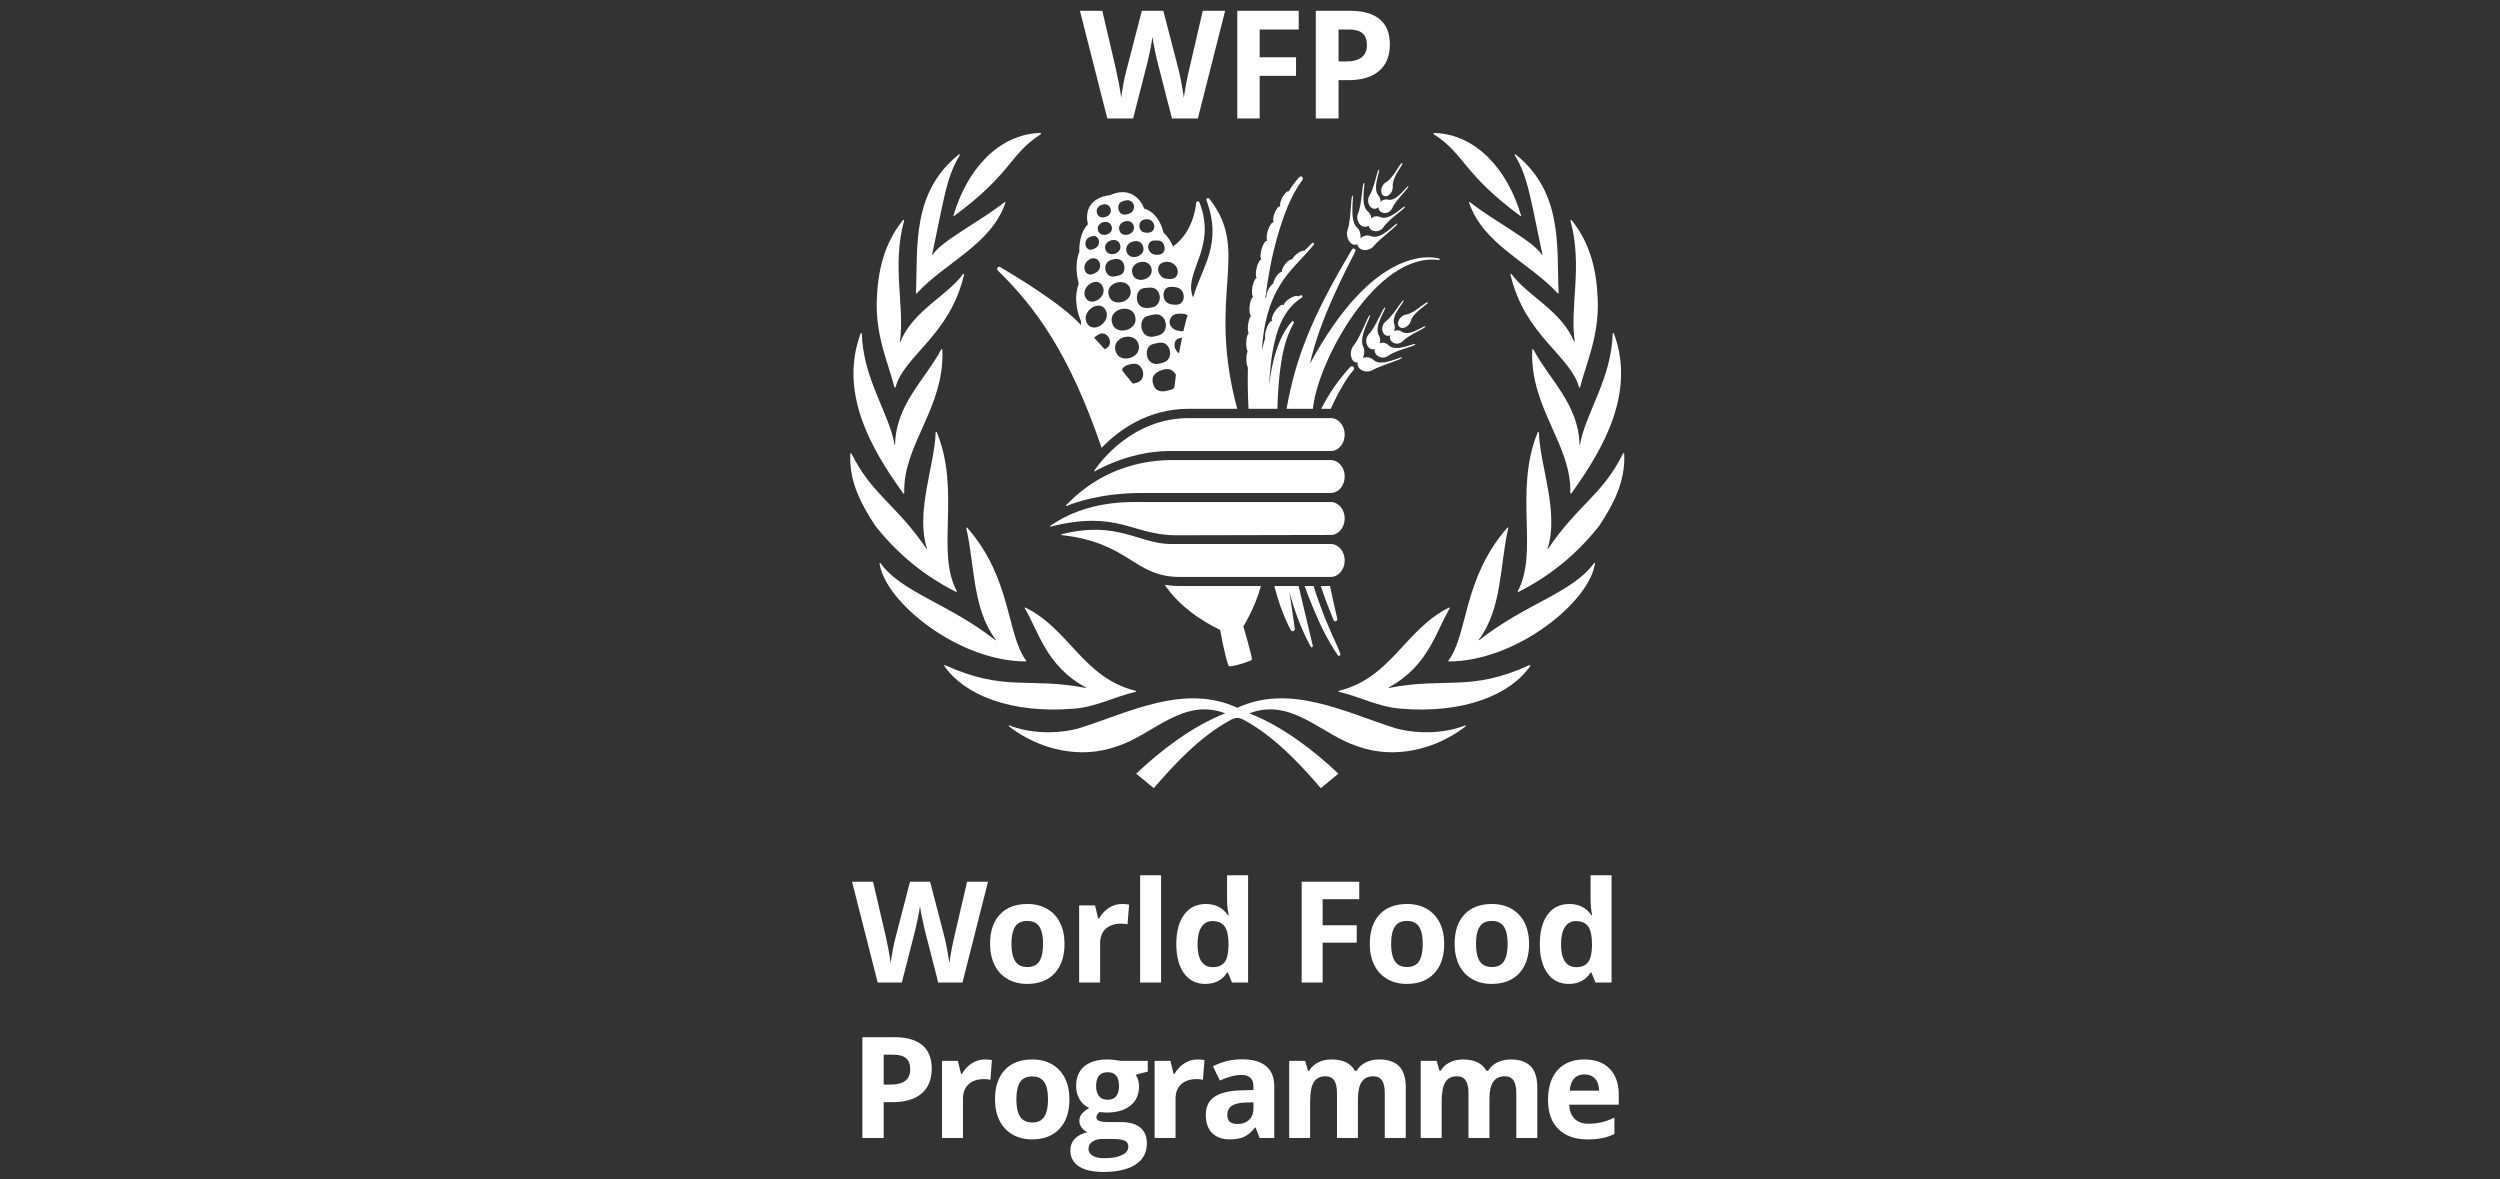 <svg width="106" height="50" viewBox="0 0 106 50" fill="none" xmlns="http://www.w3.org/2000/svg">
<rect x="0" y="0" width="106" height="50" fill="#333333" stroke="none"/>
<path fill-rule="evenodd" clip-rule="evenodd" d="M37.468 45.988H37.765C38.042 45.988 38.25 45.933 38.388 45.823C38.525 45.713 38.594 45.553 38.594 45.342C38.594 45.13 38.536 44.973 38.421 44.871C38.305 44.77 38.124 44.719 37.878 44.719H37.468V45.988ZM39.505 45.31C39.505 45.77 39.362 46.121 39.076 46.365C38.79 46.609 38.383 46.731 37.854 46.731H37.468V48.251H36.565V43.977H37.924C38.441 43.977 38.833 44.088 39.103 44.311C39.371 44.535 39.505 44.867 39.505 45.31ZM41.759 44.921C41.879 44.921 41.979 44.93 42.059 44.947L41.992 45.783C41.906 45.762 41.818 45.752 41.729 45.754C41.446 45.754 41.226 45.827 41.067 45.973C40.909 46.12 40.83 46.324 40.83 46.588V48.251H39.942V44.982H40.614L40.746 45.531H40.789C40.89 45.349 41.026 45.201 41.198 45.089C41.37 44.977 41.557 44.921 41.759 44.921ZM43.094 46.611C43.094 46.935 43.147 47.18 43.252 47.345C43.358 47.511 43.53 47.593 43.769 47.593C44.006 47.593 44.176 47.511 44.28 47.346C44.384 47.181 44.436 46.936 44.436 46.611C44.436 46.287 44.384 46.045 44.279 45.883C44.174 45.721 44.002 45.64 43.764 45.64C43.526 45.64 43.355 45.721 43.251 45.881C43.146 46.042 43.094 46.285 43.094 46.611ZM45.344 46.611C45.344 47.143 45.205 47.559 44.925 47.859C44.645 48.16 44.256 48.31 43.757 48.31C43.445 48.31 43.17 48.241 42.931 48.103C42.692 47.966 42.5 47.76 42.38 47.512C42.252 47.254 42.188 46.954 42.188 46.611C42.188 46.077 42.327 45.662 42.605 45.365C42.882 45.069 43.272 44.921 43.775 44.921C44.088 44.921 44.364 44.989 44.602 45.126C44.84 45.262 45.024 45.458 45.152 45.713C45.281 45.969 45.344 46.268 45.344 46.611ZM46.475 46.052C46.475 46.23 46.515 46.37 46.596 46.474C46.677 46.577 46.8 46.629 46.965 46.629C47.131 46.629 47.254 46.577 47.331 46.474C47.409 46.37 47.447 46.23 47.447 46.052C47.447 45.659 47.287 45.462 46.965 45.462C46.638 45.462 46.475 45.659 46.475 46.052ZM46.152 48.713C46.152 48.836 46.211 48.933 46.328 49.003C46.446 49.073 46.61 49.108 46.822 49.108C47.14 49.108 47.39 49.065 47.57 48.976C47.751 48.889 47.841 48.769 47.841 48.617C47.841 48.494 47.787 48.409 47.681 48.363C47.574 48.316 47.409 48.292 47.186 48.292H46.726C46.562 48.292 46.426 48.331 46.317 48.408C46.266 48.441 46.224 48.486 46.195 48.539C46.166 48.593 46.151 48.653 46.152 48.713ZM48.665 44.982V45.435L48.155 45.567C48.249 45.713 48.295 45.877 48.295 46.059C48.295 46.409 48.173 46.683 47.93 46.879C47.686 47.074 47.348 47.173 46.915 47.173L46.755 47.163L46.624 47.149C46.533 47.219 46.487 47.297 46.487 47.383C46.487 47.512 46.65 47.576 46.976 47.576H47.529C47.886 47.576 48.158 47.653 48.346 47.807C48.534 47.961 48.627 48.187 48.627 48.486C48.627 48.867 48.469 49.164 48.151 49.374C47.834 49.584 47.378 49.69 46.784 49.69C46.33 49.69 45.983 49.611 45.743 49.452C45.503 49.292 45.384 49.07 45.384 48.783C45.384 48.586 45.444 48.422 45.567 48.29C45.689 48.157 45.869 48.062 46.105 48.005C46.011 47.964 45.928 47.898 45.867 47.814C45.802 47.734 45.766 47.635 45.765 47.532C45.765 47.407 45.801 47.303 45.873 47.221C45.945 47.138 46.048 47.056 46.184 46.977C46.015 46.904 45.873 46.779 45.778 46.62C45.675 46.445 45.623 46.244 45.628 46.041C45.628 45.684 45.743 45.409 45.975 45.213C46.206 45.019 46.536 44.921 46.965 44.921C47.056 44.921 47.164 44.929 47.289 44.946C47.414 44.962 47.494 44.974 47.529 44.982H48.665ZM50.771 44.921C50.892 44.921 50.991 44.93 51.071 44.947L51.004 45.783C50.918 45.762 50.83 45.752 50.742 45.754C50.459 45.754 50.238 45.827 50.08 45.973C49.921 46.12 49.843 46.324 49.843 46.588V48.251H48.955V44.982H49.627L49.758 45.531H49.801C49.903 45.349 50.039 45.201 50.211 45.089C50.377 44.978 50.572 44.92 50.771 44.921ZM53.147 46.737L52.803 46.748C52.545 46.756 52.352 46.803 52.227 46.888C52.1 46.974 52.037 47.105 52.037 47.28C52.037 47.532 52.181 47.658 52.468 47.658C52.674 47.658 52.839 47.598 52.962 47.479C53.085 47.361 53.147 47.202 53.147 47.006V46.737ZM53.409 48.251L53.237 47.807H53.214C53.064 47.996 52.91 48.127 52.752 48.2C52.594 48.273 52.388 48.31 52.133 48.31C51.821 48.31 51.575 48.22 51.395 48.041C51.216 47.861 51.126 47.606 51.126 47.274C51.126 46.928 51.247 46.672 51.489 46.507C51.73 46.343 52.095 46.251 52.582 46.233L53.147 46.216V46.073C53.147 45.742 52.978 45.576 52.64 45.576C52.38 45.576 52.075 45.655 51.723 45.813L51.429 45.211C51.814 45.011 52.242 44.91 52.675 44.915C53.111 44.915 53.447 45.011 53.679 45.202C53.913 45.392 54.029 45.683 54.029 46.073V48.251H53.409ZM57.576 48.251H56.688V46.342C56.688 46.106 56.648 45.929 56.57 45.811C56.491 45.694 56.367 45.634 56.198 45.634C55.971 45.634 55.806 45.718 55.703 45.886C55.6 46.053 55.549 46.33 55.549 46.713V48.251H54.661V44.982H55.34L55.459 45.401H55.508C55.596 45.25 55.722 45.133 55.887 45.048C56.052 44.963 56.241 44.921 56.455 44.921C56.942 44.921 57.272 45.081 57.445 45.401H57.523C57.61 45.248 57.739 45.13 57.909 45.047C58.079 44.963 58.27 44.921 58.484 44.921C58.853 44.921 59.132 45.016 59.321 45.206C59.511 45.396 59.605 45.701 59.605 46.12V48.251H58.714V46.342C58.714 46.106 58.675 45.929 58.596 45.811C58.518 45.694 58.394 45.634 58.225 45.634C58.008 45.634 57.845 45.712 57.737 45.869C57.63 46.024 57.576 46.272 57.576 46.611V48.251ZM63.152 48.251H62.264V46.342C62.264 46.106 62.225 45.929 62.146 45.811C62.068 45.694 61.944 45.634 61.775 45.634C61.548 45.634 61.383 45.718 61.28 45.886C61.177 46.053 61.126 46.33 61.126 46.713V48.251H60.238V44.982H60.916L61.035 45.401H61.085C61.172 45.25 61.298 45.133 61.463 45.048C61.628 44.963 61.818 44.921 62.031 44.921C62.518 44.921 62.848 45.081 63.021 45.401H63.099C63.187 45.248 63.315 45.13 63.486 45.047C63.655 44.963 63.847 44.921 64.06 44.921C64.429 44.921 64.708 45.016 64.898 45.206C65.087 45.396 65.181 45.701 65.181 46.12V48.251H64.291V46.342C64.291 46.106 64.251 45.929 64.172 45.811C64.094 45.694 63.97 45.634 63.801 45.634C63.584 45.634 63.421 45.712 63.314 45.869C63.206 46.024 63.152 46.272 63.152 46.611V48.251ZM67.181 45.555C66.993 45.555 66.846 45.615 66.739 45.735C66.633 45.855 66.571 46.025 66.556 46.245H67.802C67.798 46.025 67.741 45.855 67.63 45.735C67.52 45.615 67.37 45.555 67.181 45.555ZM67.307 48.31C66.783 48.31 66.373 48.165 66.078 47.874C65.783 47.584 65.636 47.173 65.636 46.64C65.636 46.093 65.772 45.669 66.044 45.37C66.317 45.07 66.695 44.921 67.176 44.921C67.636 44.921 67.994 45.052 68.25 45.315C68.506 45.579 68.635 45.943 68.635 46.406V46.839H66.535C66.545 47.093 66.62 47.29 66.76 47.433C66.899 47.575 67.095 47.646 67.348 47.646C67.543 47.646 67.729 47.626 67.903 47.585C68.078 47.544 68.261 47.478 68.451 47.389V48.078C68.293 48.158 68.126 48.217 67.953 48.253C67.74 48.294 67.524 48.314 67.307 48.31ZM40.809 41.659H39.781L39.205 39.414C39.183 39.334 39.147 39.169 39.096 38.918C39.059 38.751 39.029 38.583 39.007 38.414C38.995 38.519 38.966 38.688 38.92 38.921C38.887 39.088 38.851 39.254 38.811 39.42L38.238 41.659H37.214L36.127 37.385H37.016L37.56 39.718C37.655 40.149 37.724 40.522 37.766 40.838C37.778 40.727 37.805 40.555 37.846 40.322C37.889 40.089 37.927 39.908 37.964 39.78L38.584 37.385H39.437L40.058 39.78C40.085 39.887 40.119 40.051 40.16 40.271C40.201 40.491 40.231 40.68 40.253 40.838C40.273 40.685 40.304 40.496 40.346 40.269C40.389 40.042 40.427 39.859 40.462 39.718L41.004 37.385H41.892L40.809 41.659ZM42.885 40.019C42.885 40.343 42.938 40.588 43.044 40.754C43.149 40.919 43.321 41.002 43.56 41.002C43.797 41.002 43.968 40.919 44.071 40.755C44.175 40.59 44.227 40.345 44.227 40.019C44.227 39.695 44.175 39.453 44.07 39.291C43.965 39.13 43.793 39.048 43.555 39.048C43.318 39.048 43.147 39.129 43.042 39.29C42.937 39.45 42.885 39.694 42.885 40.019ZM45.136 40.019C45.136 40.551 44.996 40.968 44.717 41.267C44.437 41.568 44.047 41.718 43.549 41.718C43.236 41.718 42.961 41.649 42.722 41.512C42.483 41.374 42.292 41.168 42.172 40.92C42.043 40.663 41.979 40.362 41.979 40.019C41.979 39.485 42.118 39.07 42.396 38.773C42.673 38.477 43.064 38.329 43.566 38.329C43.879 38.329 44.154 38.397 44.393 38.534C44.632 38.67 44.815 38.866 44.944 39.121C45.072 39.377 45.136 39.676 45.136 40.019ZM47.574 38.329C47.694 38.329 47.794 38.338 47.874 38.355L47.806 39.191C47.721 39.17 47.633 39.161 47.544 39.162C47.261 39.162 47.041 39.236 46.883 39.381C46.724 39.528 46.645 39.733 46.645 39.996V41.659H45.756V38.39H46.43L46.561 38.94H46.604C46.705 38.757 46.841 38.609 47.013 38.497C47.185 38.385 47.372 38.329 47.574 38.329ZM48.341 41.659H49.23V37.11H48.341V41.659ZM51.416 41.008C51.643 41.008 51.809 40.941 51.915 40.808C52.021 40.676 52.078 40.451 52.089 40.133V40.037C52.089 39.686 52.035 39.434 51.927 39.282C51.819 39.13 51.644 39.054 51.401 39.054C51.309 39.051 51.218 39.074 51.137 39.118C51.056 39.162 50.988 39.228 50.94 39.307C50.83 39.476 50.775 39.721 50.775 40.042C50.775 40.365 50.831 40.605 50.941 40.766C51.052 40.927 51.21 41.008 51.416 41.008ZM51.105 41.718C50.722 41.718 50.422 41.569 50.203 41.27C49.985 40.973 49.876 40.559 49.876 40.031C49.876 39.495 49.987 39.077 50.209 38.778C50.431 38.479 50.738 38.329 51.128 38.329C51.537 38.329 51.85 38.489 52.065 38.809H52.095C52.053 38.594 52.03 38.376 52.027 38.156V37.11H52.919V41.659H52.237L52.065 41.236H52.027C51.825 41.558 51.518 41.718 51.105 41.718ZM56.08 41.659H55.191V37.385H57.632V38.127H56.08V39.23H57.525V39.969H56.08V41.659ZM58.983 40.019C58.983 40.343 59.036 40.588 59.142 40.754C59.248 40.919 59.42 41.002 59.659 41.002C59.895 41.002 60.066 40.919 60.17 40.755C60.273 40.59 60.325 40.345 60.325 40.019C60.325 39.695 60.273 39.453 60.168 39.291C60.063 39.13 59.892 39.048 59.653 39.048C59.416 39.048 59.245 39.129 59.141 39.29C59.036 39.45 58.983 39.694 58.983 40.019ZM61.234 40.019C61.234 40.551 61.094 40.968 60.815 41.267C60.535 41.568 60.146 41.718 59.647 41.718C59.335 41.718 59.059 41.649 58.82 41.512C58.582 41.374 58.39 41.168 58.27 40.92C58.142 40.663 58.078 40.362 58.078 40.019C58.078 39.485 58.217 39.07 58.494 38.773C58.772 38.477 59.162 38.329 59.664 38.329C59.977 38.329 60.253 38.397 60.492 38.534C60.73 38.67 60.914 38.866 61.042 39.121C61.17 39.377 61.234 39.676 61.234 40.019ZM62.582 40.019C62.582 40.343 62.635 40.588 62.74 40.754C62.846 40.919 63.018 41.002 63.257 41.002C63.494 41.002 63.664 40.919 63.768 40.755C63.872 40.59 63.924 40.345 63.924 40.019C63.924 39.695 63.871 39.453 63.767 39.291C63.661 39.13 63.49 39.048 63.251 39.048C63.014 39.048 62.843 39.129 62.739 39.29C62.634 39.45 62.582 39.694 62.582 40.019ZM64.833 40.019C64.833 40.551 64.693 40.968 64.413 41.267C64.134 41.568 63.744 41.718 63.246 41.718C62.933 41.718 62.658 41.649 62.419 41.512C62.18 41.374 61.988 41.168 61.868 40.92C61.74 40.663 61.676 40.362 61.676 40.019C61.676 39.485 61.815 39.07 62.092 38.773C62.37 38.477 62.761 38.329 63.263 38.329C63.576 38.329 63.851 38.397 64.09 38.534C64.329 38.67 64.512 38.866 64.641 39.121C64.768 39.377 64.833 39.676 64.833 40.019ZM66.828 41.008C67.055 41.008 67.222 40.941 67.327 40.808C67.433 40.676 67.491 40.451 67.501 40.133V40.037C67.501 39.686 67.447 39.434 67.339 39.282C67.231 39.13 67.056 39.054 66.813 39.054C66.721 39.051 66.63 39.073 66.549 39.118C66.467 39.162 66.4 39.228 66.352 39.307C66.242 39.476 66.187 39.721 66.187 40.042C66.187 40.365 66.243 40.605 66.354 40.766C66.464 40.927 66.622 41.008 66.828 41.008ZM66.516 41.718C66.134 41.718 65.834 41.569 65.615 41.27C65.397 40.973 65.288 40.559 65.288 40.031C65.288 39.495 65.399 39.077 65.621 38.778C65.844 38.479 66.149 38.329 66.54 38.329C66.949 38.329 67.262 38.489 67.477 38.809H67.506C67.465 38.594 67.442 38.375 67.44 38.156V37.11H68.331V41.659H67.649L67.477 41.236H67.44C67.238 41.558 66.93 41.718 66.516 41.718ZM56.754 2.606H57.071C57.367 2.606 57.589 2.547 57.736 2.43C57.883 2.312 57.957 2.141 57.957 1.916C57.957 1.689 57.895 1.522 57.772 1.413C57.649 1.305 57.455 1.251 57.192 1.251H56.754V2.606ZM58.93 1.881C58.93 2.373 58.778 2.749 58.471 3.009C58.166 3.269 57.731 3.399 57.167 3.399H56.754V5.023H55.79V0.458H57.242C57.793 0.458 58.212 0.577 58.5 0.815C58.787 1.054 58.93 1.409 58.93 1.881ZM53.41 5.023H52.461V0.458H55.066V1.251H53.41V2.429H54.952V3.218H53.41V5.023ZM50.789 5.023H49.691L49.076 2.624C49.053 2.54 49.014 2.363 48.96 2.095C48.92 1.918 48.888 1.738 48.865 1.557C48.852 1.67 48.821 1.85 48.772 2.099C48.722 2.347 48.683 2.525 48.656 2.631L48.044 5.023H46.95L45.789 0.458H46.738L47.32 2.949C47.421 3.409 47.494 3.808 47.54 4.145C47.552 4.027 47.581 3.843 47.625 3.595C47.658 3.4 47.7 3.206 47.752 3.015L48.414 0.458H49.325L49.987 3.015C50.016 3.13 50.052 3.305 50.096 3.54C50.14 3.775 50.173 3.977 50.195 4.145C50.216 3.983 50.25 3.78 50.295 3.538C50.34 3.296 50.382 3.099 50.42 2.949L50.998 0.458H51.946L50.789 5.023ZM48.432 20.902C46.665 20.902 45.531 21.324 45.222 21.454C45.203 21.462 45.188 21.436 45.203 21.422C47.144 19.395 49.416 19.508 49.963 19.508H56.425C56.751 19.508 57.015 19.82 57.015 20.205C57.015 20.59 56.751 20.902 56.425 20.902H48.432ZM49.887 22.696C47.984 22.696 47.43 21.61 44.548 22.327C44.529 22.332 44.515 22.305 44.532 22.294C46.139 21.187 47.885 21.287 48.591 21.287H56.425C56.751 21.287 57.015 21.599 57.015 21.984C57.015 22.37 56.751 22.682 56.425 22.682C56.425 22.682 51.394 22.696 49.887 22.696ZM50.023 24.462C48.069 24.462 47.912 23.014 45.017 22.688C44.996 22.686 44.994 22.656 45.014 22.651C47.393 22.053 48.278 23.067 49.667 23.067H56.425C56.751 23.067 57.015 23.379 57.015 23.764C57.015 24.149 56.751 24.462 56.425 24.462H50.023ZM49.598 19.123C48.026 19.123 46.722 19.812 46.417 19.985C46.4 19.995 46.383 19.974 46.394 19.959C46.649 19.582 48.026 17.728 50.395 17.728H56.425C56.751 17.728 57.015 18.04 57.015 18.426C57.015 18.811 56.751 19.123 56.425 19.123H49.598ZM58.248 15.271C58.179 15.204 58.088 15.162 57.992 15.152C57.921 15.143 57.849 15.151 57.782 15.177C57.809 15.12 57.832 15.058 57.841 14.986C57.856 14.883 57.839 14.779 57.793 14.687C57.598 14.259 58.154 13.403 58.084 13.365C58.017 13.328 57.701 14.271 57.394 14.653C57.329 14.735 57.289 14.833 57.279 14.937C57.267 15.039 57.284 15.143 57.329 15.236C57.372 15.313 57.437 15.367 57.513 15.371C57.534 15.374 57.555 15.373 57.575 15.369C57.571 15.38 57.567 15.391 57.565 15.402C57.559 15.444 57.564 15.486 57.579 15.525C57.593 15.564 57.616 15.6 57.647 15.628C57.715 15.697 57.806 15.74 57.902 15.748C58.001 15.763 58.101 15.744 58.188 15.695C58.604 15.466 59.467 15.24 59.449 15.16C59.432 15.08 58.59 15.576 58.248 15.271ZM58.885 14.647C58.824 14.581 58.74 14.539 58.65 14.531C58.597 14.528 58.544 14.537 58.494 14.556C58.502 14.53 58.513 14.506 58.516 14.48C58.527 14.386 58.506 14.291 58.457 14.211C58.245 13.818 58.797 13.074 58.725 13.037C58.654 13 58.352 13.833 58.045 14.162C57.979 14.228 57.939 14.316 57.931 14.409C57.921 14.503 57.941 14.598 57.988 14.68C58.01 14.714 58.039 14.744 58.072 14.767C58.106 14.79 58.145 14.805 58.185 14.812C58.22 14.814 58.255 14.81 58.288 14.8C58.286 14.805 58.282 14.811 58.284 14.815C58.28 14.857 58.286 14.9 58.3 14.94C58.313 14.979 58.336 15.016 58.364 15.047C58.426 15.112 58.509 15.152 58.598 15.16C58.687 15.17 58.777 15.146 58.849 15.092C59.207 14.833 60.028 14.678 60.007 14.595C59.986 14.514 59.201 14.95 58.885 14.647ZM59.443 14.069C59.378 14.021 59.297 14 59.218 14.009C59.178 14.012 59.14 14.021 59.104 14.038C59.11 14.021 59.121 14.008 59.127 13.99C59.148 13.907 59.143 13.82 59.113 13.74C58.979 13.354 59.572 12.783 59.514 12.736C59.456 12.693 59.072 13.385 58.756 13.629C58.69 13.681 58.642 13.753 58.622 13.835C58.598 13.917 58.602 14.004 58.635 14.083C58.648 14.118 58.668 14.149 58.695 14.175C58.721 14.2 58.753 14.22 58.788 14.231C58.84 14.246 58.896 14.24 58.944 14.216C58.933 14.248 58.928 14.282 58.93 14.315C58.938 14.394 58.976 14.46 59.039 14.506C59.098 14.553 59.178 14.576 59.262 14.57C59.343 14.562 59.418 14.526 59.475 14.468C59.759 14.179 60.467 13.909 60.438 13.839C60.408 13.77 59.771 14.284 59.443 14.069ZM60.54 12.829C60.481 12.741 59.985 13.286 59.619 13.338C59.541 13.351 59.468 13.387 59.411 13.442C59.348 13.497 59.303 13.57 59.283 13.652C59.274 13.684 59.272 13.717 59.278 13.75C59.283 13.783 59.296 13.814 59.315 13.841C59.336 13.865 59.363 13.884 59.394 13.895C59.424 13.906 59.456 13.909 59.489 13.904C59.568 13.892 59.642 13.855 59.7 13.799C59.76 13.743 59.803 13.671 59.824 13.592C59.935 13.218 60.584 12.886 60.54 12.829ZM50.296 13.567C50.281 13.621 50.174 14.041 50.174 14.041C50.144 14.059 50.016 14.031 49.983 14.027C49.738 14.004 49.52 13.791 49.614 13.536C49.69 13.328 49.847 13.306 50.047 13.297C50.129 13.293 50.278 13.313 50.353 13.365C50.353 13.365 50.323 13.46 50.296 13.567ZM50.015 14.835L49.992 14.979C49.84 14.884 49.751 14.664 49.824 14.491C49.88 14.36 50.019 14.325 50.121 14.319C50.084 14.491 50.048 14.663 50.015 14.835ZM49.796 16.404C49.777 16.511 49.632 16.526 49.533 16.555C49.246 16.641 48.974 16.605 48.886 16.26C48.79 15.891 49.069 15.736 49.366 15.663C49.529 15.625 49.679 15.658 49.79 15.795C49.818 15.829 49.851 15.86 49.858 15.893C49.858 15.893 49.814 16.302 49.796 16.404ZM48.892 14.588C49.114 14.534 49.343 14.451 49.513 14.67C49.693 14.9 49.634 15.27 49.345 15.367C49.155 15.431 48.926 15.487 48.763 15.331C48.55 15.127 48.566 14.664 48.892 14.588ZM48.675 13.393C48.909 13.335 49.15 13.249 49.33 13.479C49.517 13.72 49.454 14.109 49.152 14.211C48.952 14.278 48.71 14.337 48.539 14.173C48.316 13.959 48.333 13.473 48.675 13.393ZM48.457 15.977C48.396 16.192 48.22 16.224 48.035 16.269C47.914 16.119 47.588 15.741 47.581 15.696C47.58 15.678 47.582 15.66 47.588 15.644C47.603 15.599 47.655 15.555 47.693 15.531C47.804 15.458 48.041 15.404 48.169 15.43C48.398 15.48 48.518 15.761 48.457 15.977ZM47.297 14.873C47.129 14.278 48.123 14.018 48.277 14.602C48.435 15.202 47.432 15.456 47.297 14.873ZM47.151 13.685C46.981 13.093 47.979 12.833 48.132 13.414C48.291 14.015 47.286 14.27 47.151 13.685ZM47.011 12.517C46.848 11.965 47.786 11.721 47.929 12.265C48.076 12.824 47.139 13.065 47.011 12.517ZM46.916 14.765C46.869 14.792 46.852 14.806 46.837 14.806L46.39 14.319C46.396 14.306 46.534 14.205 46.58 14.179C46.95 13.972 47.256 14.563 46.916 14.765ZM46.069 13.668C45.849 13.179 46.651 12.649 46.894 13.176C47.117 13.662 46.315 14.201 46.069 13.668ZM46.743 12.121C46.997 12.574 46.233 13.079 46.014 12.592C45.819 12.172 46.499 11.683 46.743 12.121ZM46.103 11.066C46.215 10.966 46.345 10.912 46.479 10.976C46.694 11.08 46.7 11.403 46.513 11.531C46.427 11.59 46.283 11.662 46.178 11.636C45.949 11.577 45.905 11.241 46.103 11.066ZM46.131 10.096C46.224 10.033 46.347 9.977 46.453 10.02C46.647 10.099 46.641 10.381 46.484 10.494C46.412 10.545 46.283 10.609 46.196 10.585C46.001 10.536 45.953 10.217 46.131 10.096ZM46.645 8.713C46.76 8.651 46.926 8.625 47.029 8.741C47.058 8.772 47.078 8.809 47.09 8.85C47.101 8.89 47.103 8.932 47.096 8.974C47.088 9.015 47.072 9.054 47.047 9.088C47.022 9.121 46.989 9.149 46.952 9.167C46.829 9.23 46.663 9.252 46.566 9.138C46.539 9.106 46.52 9.069 46.51 9.029C46.499 8.989 46.498 8.947 46.505 8.907C46.513 8.866 46.529 8.828 46.554 8.794C46.578 8.761 46.609 8.733 46.645 8.713ZM46.554 9.763C46.461 9.417 47.042 9.254 47.136 9.606C47.24 9.948 46.646 10.117 46.554 9.763ZM47.49 10.368C47.625 10.742 46.994 10.954 46.871 10.584C46.745 10.21 47.379 9.997 47.49 10.368ZM47.569 8.547C47.689 8.498 47.843 8.446 47.977 8.547C48.145 8.672 48.108 8.954 47.916 9.042C47.79 9.099 47.629 9.138 47.517 9.038C47.374 8.909 47.367 8.628 47.569 8.547ZM47.457 11.675C47.287 11.715 47.11 11.783 46.969 11.636C46.788 11.449 46.84 11.121 47.084 11.032C47.242 10.972 47.443 10.938 47.572 11.07C47.737 11.241 47.719 11.612 47.457 11.675ZM47.461 9.765C47.351 9.395 47.953 9.205 48.069 9.565C48.187 9.934 47.564 10.13 47.461 9.765ZM48.468 10.445C48.609 10.868 47.897 11.094 47.766 10.677C47.634 10.251 48.351 10.025 48.468 10.445ZM48.506 9.311C48.632 9.277 48.765 9.29 48.86 9.393C49.006 9.551 48.956 9.819 48.74 9.859C48.638 9.878 48.481 9.87 48.403 9.801C48.26 9.674 48.267 9.376 48.506 9.311ZM49.114 10.199C49.343 10.199 49.459 10.538 49.325 10.706C49.245 10.808 49.071 10.815 48.953 10.796C48.734 10.762 48.594 10.479 48.742 10.287C48.831 10.171 48.985 10.199 49.114 10.199ZM48.012 11.593C47.871 11.106 48.695 10.888 48.821 11.372C48.948 11.863 48.12 12.08 48.012 11.593ZM48.517 12.216C48.742 12.193 48.975 12.14 49.114 12.376C49.258 12.626 49.15 12.974 48.858 13.033C48.667 13.073 48.435 13.091 48.298 12.921C48.118 12.696 48.19 12.246 48.517 12.216ZM49.66 11.131C49.938 11.246 50.031 11.576 49.836 11.76C49.731 11.856 49.539 11.837 49.41 11.81C49.152 11.76 48.983 11.37 49.21 11.185C49.326 11.09 49.533 11.079 49.66 11.131ZM50.097 12.305C50.272 12.52 50.206 12.899 49.901 12.919C49.741 12.927 49.533 12.909 49.425 12.778C49.252 12.568 49.318 12.174 49.623 12.163C49.782 12.157 49.989 12.174 50.097 12.305ZM51.278 8.43C51.27 8.418 51.258 8.408 51.243 8.403C51.229 8.398 51.214 8.397 51.2 8.401C51.163 8.413 51.139 8.454 51.153 8.49C51.85 10.371 50.96 11.298 50.588 12.616C50.141 11.545 51.621 10.538 50.858 8.587C50.853 8.574 50.846 8.563 50.836 8.554C50.825 8.546 50.813 8.54 50.8 8.537C50.763 8.533 50.726 8.548 50.72 8.599C50.7 8.737 50.61 9.818 49.737 10.451C49.644 10.227 49.505 10.025 49.33 9.858C49.249 9.494 49.012 8.993 48.514 8.845C48.439 8.656 48.289 8.385 48 8.241C47.728 8.105 47.414 8.117 47.064 8.276C46.642 8.326 46.352 8.491 46.198 8.767C46.054 9.029 46.08 9.313 46.128 9.506C45.773 9.887 45.756 10.453 45.765 10.674C45.554 11.183 45.672 11.778 45.739 12.026C45.487 12.717 45.733 13.39 45.832 13.612C45.832 13.672 45.835 13.73 45.838 13.787C45.011 12.878 43.13 11.754 42.412 11.324C42.395 11.314 42.376 11.31 42.357 11.312C42.338 11.315 42.321 11.323 42.307 11.337C42.298 11.345 42.291 11.354 42.286 11.365C42.282 11.376 42.279 11.387 42.278 11.399C42.278 11.411 42.28 11.422 42.284 11.433C42.288 11.444 42.294 11.454 42.302 11.463C43.906 13.033 45.335 14.97 46.709 18.99C47.394 18.274 48.632 17.333 50.395 17.333H52.457C51.146 12.433 53.054 10.68 51.278 8.43ZM61.024 10.964C60.648 10.865 58.241 10.437 55.544 15.419C55.937 13.564 57.133 11.319 57.462 10.668V10.663C57.471 10.644 57.474 10.623 57.469 10.603C57.465 10.583 57.453 10.565 57.437 10.552C57.429 10.546 57.419 10.542 57.409 10.539C57.399 10.537 57.389 10.537 57.378 10.539C57.368 10.54 57.358 10.544 57.35 10.55C57.341 10.556 57.334 10.563 57.328 10.572C55.545 13.556 54.919 15.276 54.55 17.333H55.667C55.857 15.35 58.352 10.677 61.011 11.024H61.013C61.029 11.027 61.042 11.015 61.044 11.001C61.045 10.998 61.046 10.993 61.046 10.989C61.046 10.986 61.045 10.982 61.043 10.978C61.041 10.975 61.038 10.972 61.035 10.969C61.032 10.967 61.028 10.965 61.024 10.964ZM55.662 27.378L55.059 24.846H54.032C54.195 25.489 54.427 26.142 54.728 26.715C54.748 26.749 54.785 26.77 54.821 26.763C54.833 26.761 54.845 26.757 54.855 26.75C54.866 26.743 54.875 26.735 54.882 26.724C54.889 26.714 54.895 26.703 54.897 26.691C54.9 26.678 54.9 26.666 54.898 26.654C54.828 26.117 54.745 25.6 54.666 25.084C54.883 25.895 55.176 26.687 55.571 27.417C55.582 27.44 55.605 27.451 55.626 27.443C55.655 27.437 55.67 27.406 55.662 27.378ZM56.7 26.229C56.596 25.806 56.486 25.286 56.392 24.846H56.002C56.153 25.316 56.358 25.84 56.541 26.288C56.559 26.331 56.6 26.352 56.639 26.342C56.662 26.334 56.681 26.319 56.692 26.297C56.704 26.276 56.706 26.252 56.7 26.229ZM56.831 27.718L56.828 27.712C56.701 27.358 56.527 27.041 56.389 26.702C56.239 26.367 56.102 26.026 55.98 25.679C55.875 25.405 55.781 25.127 55.696 24.846H55.319C55.425 25.163 55.564 25.504 55.693 25.811C55.977 26.501 56.305 27.177 56.723 27.783C56.731 27.794 56.742 27.802 56.755 27.805C56.768 27.809 56.782 27.808 56.794 27.803C56.828 27.791 56.843 27.752 56.831 27.718ZM57.394 15.566C57.365 15.523 57.296 15.514 57.262 15.549C56.767 16.082 56.348 16.683 56.019 17.333H56.427C56.63 16.853 57.089 16.005 57.384 15.699L57.387 15.696C57.403 15.678 57.412 15.656 57.413 15.632C57.414 15.609 57.408 15.586 57.394 15.566ZM54.295 12.052C54.672 11.431 55.231 10.955 55.705 10.38C55.713 10.369 55.717 10.356 55.716 10.342C55.715 10.329 55.71 10.316 55.7 10.306C55.696 10.301 55.691 10.297 55.685 10.295C55.679 10.292 55.673 10.291 55.666 10.291C55.66 10.291 55.654 10.292 55.648 10.294C55.642 10.297 55.637 10.3 55.632 10.305C55.524 10.419 55.412 10.53 55.296 10.637C55.246 10.612 55.119 10.661 54.989 10.763C54.888 10.844 54.815 10.933 54.789 10.998C54.724 10.983 54.6 11.06 54.489 11.202C54.398 11.321 54.345 11.447 54.347 11.523C54.277 11.53 54.175 11.619 54.089 11.761C54.038 11.841 54.002 11.929 53.983 12.022C53.911 12.079 53.85 12.149 53.804 12.228C53.727 12.358 53.687 12.489 53.7 12.565C53.681 12.597 53.663 12.628 53.648 12.661L53.657 12.583C53.768 11.704 53.929 10.833 54.173 9.992C54.42 9.155 54.715 8.31 55.221 7.632L55.223 7.629C55.236 7.611 55.242 7.589 55.24 7.566C55.239 7.544 55.23 7.523 55.214 7.507C55.207 7.499 55.198 7.492 55.188 7.487C55.177 7.482 55.166 7.48 55.155 7.48C55.144 7.479 55.133 7.482 55.123 7.486C55.112 7.49 55.103 7.497 55.095 7.505C54.921 7.692 54.773 7.901 54.642 8.115C54.584 8.084 54.462 8.199 54.369 8.378C54.284 8.54 54.254 8.69 54.286 8.748C54.286 8.748 54.284 8.752 54.281 8.751C54.221 8.724 54.108 8.86 54.04 9.042C53.973 9.214 53.961 9.372 54.006 9.424C54.004 9.427 54.004 9.429 54.002 9.431C53.934 9.407 53.822 9.563 53.754 9.784C53.698 9.971 53.691 10.133 53.733 10.198C53.736 10.201 53.733 10.209 53.73 10.207C53.66 10.183 53.554 10.343 53.491 10.562C53.429 10.774 53.433 10.961 53.493 10.998C53.425 10.99 53.328 11.151 53.279 11.369C53.233 11.557 53.238 11.72 53.282 11.784C53.214 11.805 53.14 11.962 53.102 12.166C53.066 12.365 53.084 12.531 53.133 12.583C53.07 12.616 53.007 12.778 52.983 12.979C52.961 13.178 52.99 13.342 53.041 13.394C52.99 13.453 52.94 13.592 52.919 13.759C52.897 13.918 52.91 14.055 52.941 14.133C52.885 14.181 52.843 14.341 52.841 14.534C52.836 14.689 52.859 14.82 52.899 14.896C52.868 14.973 52.847 15.086 52.847 15.211C52.844 15.373 52.87 15.512 52.91 15.585C52.899 16.155 52.906 16.762 52.937 17.333H54.163C54.173 16.876 54.2 16.419 54.245 15.963C54.332 15.178 54.461 14.381 54.851 13.711L54.854 13.706C54.86 13.695 54.863 13.681 54.862 13.668C54.86 13.655 54.855 13.642 54.846 13.632C54.824 13.612 54.791 13.612 54.771 13.637C54.24 14.255 54.008 15.094 53.871 15.898C53.847 16.056 53.827 16.215 53.809 16.373C53.842 15.727 53.902 15.084 54.049 14.473C54.218 13.728 54.555 13.019 55.197 12.621C55.208 12.615 55.215 12.605 55.22 12.593C55.224 12.582 55.224 12.569 55.221 12.557C55.212 12.527 55.182 12.511 55.156 12.518C55.115 12.531 55.078 12.552 55.038 12.569C54.995 12.517 54.839 12.555 54.678 12.659C54.525 12.759 54.423 12.883 54.433 12.951C54.433 12.954 54.426 12.959 54.426 12.952C54.424 12.945 54.423 12.937 54.418 12.933C54.36 12.884 54.206 12.992 54.075 13.176C53.943 13.36 53.891 13.552 53.947 13.601C53.95 13.602 53.949 13.608 53.946 13.608C53.877 13.58 53.763 13.736 53.691 13.954C53.64 14.106 53.628 14.247 53.646 14.327C53.646 14.33 53.643 14.333 53.643 14.333C53.59 14.51 53.546 14.687 53.505 14.868C53.52 14.613 53.543 14.356 53.579 14.104C53.687 13.374 53.906 12.661 54.295 12.052ZM58.153 10.019C58.064 9.98 57.965 9.972 57.871 9.997C57.802 10.015 57.738 10.049 57.683 10.096C57.692 10.029 57.689 9.961 57.673 9.895C57.653 9.795 57.602 9.703 57.526 9.634C57.195 9.302 57.423 8.302 57.346 8.29C57.27 8.279 57.297 9.276 57.141 9.742C57.107 9.841 57.103 9.948 57.13 10.049C57.153 10.15 57.205 10.242 57.28 10.312C57.346 10.369 57.425 10.395 57.499 10.372C57.52 10.368 57.539 10.36 57.555 10.348C57.555 10.36 57.555 10.372 57.557 10.385C57.574 10.466 57.632 10.53 57.711 10.567C57.799 10.607 57.899 10.615 57.993 10.588C58.09 10.567 58.177 10.514 58.241 10.437C58.552 10.074 59.285 9.556 59.241 9.487C59.197 9.419 58.578 10.183 58.153 10.019ZM59.569 8.759C59.522 8.692 58.936 9.379 58.535 9.208C58.454 9.167 58.361 9.158 58.274 9.183C58.224 9.199 58.178 9.225 58.138 9.26C58.136 9.232 58.138 9.208 58.131 9.183C58.11 9.091 58.058 9.009 57.984 8.951C57.65 8.658 57.913 7.765 57.834 7.755C57.753 7.746 57.755 8.634 57.581 9.052C57.543 9.137 57.535 9.233 57.56 9.323C57.581 9.416 57.633 9.498 57.708 9.556C57.739 9.581 57.776 9.599 57.816 9.609C57.855 9.618 57.896 9.619 57.936 9.611C57.969 9.601 58.001 9.585 58.028 9.563C58.028 9.567 58.027 9.574 58.028 9.579C58.053 9.663 58.11 9.73 58.185 9.769C58.265 9.807 58.357 9.814 58.443 9.79C58.529 9.767 58.604 9.714 58.654 9.639C58.901 9.266 59.616 8.831 59.569 8.759ZM59.713 7.899C59.662 7.845 59.241 8.552 58.859 8.467C58.782 8.446 58.7 8.455 58.628 8.491C58.592 8.507 58.559 8.53 58.531 8.559C58.531 8.542 58.535 8.525 58.535 8.506C58.529 8.421 58.494 8.341 58.437 8.277C58.18 7.962 58.537 7.216 58.468 7.193C58.399 7.173 58.277 7.958 58.065 8.299C58.019 8.37 58 8.455 58.01 8.539C58.016 8.625 58.05 8.706 58.107 8.769C58.162 8.826 58.229 8.857 58.302 8.852C58.356 8.848 58.406 8.823 58.443 8.783C58.443 8.814 58.449 8.848 58.464 8.88C58.498 8.951 58.557 9.001 58.63 9.021C58.701 9.044 58.786 9.038 58.863 9.001C58.935 8.965 58.993 8.905 59.026 8.831C59.193 8.458 59.764 7.954 59.713 7.899ZM59.461 6.916C59.374 6.855 59.099 7.542 58.772 7.722C58.703 7.761 58.648 7.821 58.613 7.893C58.574 7.967 58.558 8.051 58.567 8.134C58.575 8.206 58.608 8.269 58.662 8.299C58.69 8.315 58.721 8.323 58.753 8.323C58.785 8.323 58.816 8.314 58.844 8.298C58.915 8.258 58.972 8.198 59.007 8.125C59.044 8.051 59.06 7.968 59.052 7.885C59.028 7.496 59.522 6.955 59.461 6.916ZM53.464 24.846H50.023C49.809 24.848 49.595 24.83 49.385 24.794C49.95 25.637 50.836 26.277 51.733 26.706C51.872 27.476 52.045 28.187 52.107 28.243C52.171 28.299 53.052 28.044 53.08 27.962C53.105 27.88 52.719 26.562 52.719 26.562C53.183 25.763 53.326 25.293 53.464 24.846ZM62.121 30.758C61.252 31.103 60.119 31.132 59.193 30.885C57.074 30.222 54.72 28.966 52.461 30.009C50.202 28.966 47.848 30.222 45.729 30.885C44.803 31.132 43.67 31.103 42.801 30.758C42.796 30.757 42.791 30.757 42.786 30.759C42.781 30.761 42.777 30.764 42.774 30.769C42.772 30.773 42.771 30.779 42.772 30.784C42.773 30.789 42.776 30.794 42.779 30.797C44.03 31.769 45.782 32.215 47.359 31.644C48.874 31.169 50.155 29.558 51.949 30.245C50.529 30.803 49.201 31.832 48.175 32.803L48.921 33.418C49.852 32.329 50.901 31.24 52.087 30.578C52.25 30.482 52.347 30.443 52.461 30.437C52.575 30.443 52.672 30.482 52.834 30.578C54.022 31.24 55.07 32.329 56.002 33.418L56.747 32.803C55.722 31.832 54.394 30.803 52.973 30.245C54.767 29.558 56.048 31.169 57.563 31.644C59.141 32.215 60.892 31.769 62.143 30.797C62.163 30.78 62.146 30.749 62.121 30.758ZM48.152 29.291C45.937 28.751 45.331 26.666 43.478 25.761C43.459 25.75 43.438 25.773 43.45 25.791C44.033 26.756 44.349 28.233 46.031 29.142C46.045 29.15 46.037 29.172 46.022 29.167C43.609 28.701 42.595 29.349 40.067 28.202C40.046 28.192 40.024 28.215 40.037 28.235C40.868 29.447 42.84 30.274 45.542 30.047C46.514 29.963 47.219 29.552 48.152 29.333C48.175 29.326 48.175 29.295 48.152 29.291ZM43.512 28.012C42.67 26.904 42.91 24.539 41.01 22.374C40.994 22.358 40.967 22.372 40.971 22.393C41.334 23.987 41.227 25.798 42.22 27.124C42.23 27.139 42.216 27.152 42.202 27.144C40.242 25.594 38.228 25.127 37.331 23.873C37.317 23.856 37.29 23.865 37.293 23.887C37.515 25.511 40.621 28.041 43.495 28.045C43.512 28.045 43.523 28.026 43.512 28.012ZM40.569 25.067C39.666 23.387 40.745 20.822 39.721 18.33C39.711 18.303 39.671 18.31 39.671 18.338C39.64 19.699 38.799 21.73 39.307 23.265C39.314 23.278 39.295 23.286 39.288 23.273C37.992 21.372 36.963 20.974 36.106 19.234C36.094 19.208 36.055 19.215 36.053 19.243C35.998 20.426 36.519 21.39 37.108 22.286C38.03 23.468 39.202 24.428 40.54 25.098C40.56 25.108 40.578 25.087 40.569 25.067ZM39.956 14.831C39.955 14.803 39.918 14.794 39.905 14.819C39.217 16.112 37.99 17.14 37.951 18.848C37.949 18.865 37.931 18.866 37.928 18.851C37.705 17.533 36.591 16.056 36.542 14.148C36.542 14.119 36.501 14.111 36.491 14.139C35.575 16.62 36.892 18.973 38.294 20.916C38.309 20.936 38.34 20.924 38.34 20.897C38.282 18.838 40.06 17.301 39.956 14.831ZM40.832 11.62C40.182 12.527 38.718 13.169 38.183 14.477C38.176 14.496 38.153 14.491 38.156 14.469C38.368 13.004 37.805 11.301 38.334 9.353C38.341 9.325 38.306 9.306 38.29 9.328C37.491 10.315 37.22 11.472 37.176 12.722C37.121 14.258 37.659 15.378 37.925 16.419C37.931 16.444 37.963 16.442 37.969 16.418C38.352 15.052 40.274 14.23 40.876 11.643C40.883 11.615 40.848 11.598 40.832 11.62ZM42.595 8.571C41.526 9.413 39.892 10.224 39.542 10.81C39.536 10.822 39.518 10.813 39.521 10.801L39.917 8.89C40.095 8.079 40.248 7.301 40.695 6.575C40.709 6.554 40.682 6.529 40.663 6.544C38.627 8.163 38.925 10.505 38.835 12.423C38.833 12.443 38.858 12.452 38.872 12.438C40.071 11.133 42.025 10.372 42.629 8.598C42.636 8.576 42.614 8.557 42.595 8.571ZM44.111 5.636C42.312 5.693 40.99 7.215 40.423 9.152C40.42 9.163 40.435 9.172 40.444 9.166C42.922 7.341 42.784 6.56 44.126 5.692C44.15 5.676 44.139 5.636 44.111 5.636ZM64.853 28.202C62.327 29.349 61.312 28.701 58.898 29.167C58.883 29.172 58.876 29.15 58.889 29.142C60.572 28.233 60.888 26.756 61.471 25.791C61.483 25.773 61.462 25.75 61.442 25.761C59.592 26.666 58.985 28.751 56.769 29.291C56.745 29.295 56.745 29.326 56.769 29.333C57.701 29.552 58.406 29.963 59.379 30.047C62.08 30.274 64.054 29.447 64.884 28.235C64.898 28.215 64.874 28.192 64.853 28.202ZM67.59 23.873C66.693 25.127 64.679 25.594 62.718 27.144C62.706 27.152 62.691 27.139 62.702 27.124C63.694 25.798 63.586 23.987 63.949 22.393C63.954 22.372 63.927 22.358 63.911 22.374C62.012 24.539 62.251 26.904 61.41 28.012C61.408 28.015 61.406 28.018 61.406 28.022C61.405 28.026 61.406 28.03 61.408 28.034C61.41 28.037 61.412 28.04 61.416 28.042C61.419 28.044 61.423 28.045 61.427 28.045C64.302 28.041 67.406 25.511 67.628 23.887C67.631 23.865 67.604 23.856 67.59 23.873ZM68.867 19.243C68.866 19.215 68.826 19.208 68.814 19.234C67.957 20.974 66.928 21.372 65.634 23.273C65.625 23.286 65.609 23.278 65.613 23.265C66.122 21.73 65.281 19.699 65.25 18.338C65.25 18.31 65.21 18.303 65.2 18.33C64.176 20.822 65.254 23.387 64.353 25.067C64.343 25.087 64.361 25.108 64.381 25.098C65.718 24.428 66.891 23.468 67.813 22.286C68.401 21.39 68.922 20.426 68.867 19.243ZM68.43 14.139C68.419 14.111 68.378 14.119 68.378 14.148C68.33 16.056 67.216 17.533 66.993 18.851C66.989 18.866 66.971 18.865 66.971 18.848C66.932 17.14 65.704 16.112 65.016 14.819C65.013 14.813 65.009 14.809 65.003 14.806C64.998 14.803 64.992 14.802 64.986 14.804C64.98 14.805 64.975 14.809 64.971 14.814C64.967 14.819 64.966 14.825 64.966 14.831C64.862 17.301 66.638 18.838 66.581 20.897C66.581 20.924 66.612 20.936 66.628 20.916C68.028 18.973 69.346 16.62 68.43 14.139ZM67.745 12.722C67.701 11.472 67.43 10.315 66.631 9.328C66.614 9.306 66.581 9.325 66.587 9.353C67.115 11.301 66.552 13.004 66.766 14.469C66.769 14.491 66.745 14.496 66.737 14.477C66.203 13.169 64.739 12.527 64.089 11.62C64.074 11.598 64.039 11.615 64.045 11.643C64.646 14.23 66.568 15.052 66.952 16.418C66.957 16.442 66.989 16.444 66.996 16.419C67.261 15.378 67.799 14.258 67.745 12.722ZM64.257 6.544C64.238 6.529 64.212 6.554 64.225 6.575C64.672 7.301 64.826 8.079 65.004 8.89L65.4 10.801C65.403 10.813 65.385 10.822 65.379 10.81C65.028 10.224 63.396 9.413 62.325 8.571C62.308 8.557 62.284 8.576 62.291 8.598C62.896 10.372 64.85 11.133 66.049 12.438C66.063 12.452 66.087 12.443 66.086 12.423C65.996 10.505 66.294 8.163 64.257 6.544ZM60.81 5.636C60.781 5.636 60.773 5.676 60.795 5.692C62.137 6.56 61.998 7.341 64.476 9.166C64.487 9.172 64.5 9.163 64.498 9.152C63.931 7.215 62.609 5.693 60.81 5.636Z" fill="white"/>
</svg>
